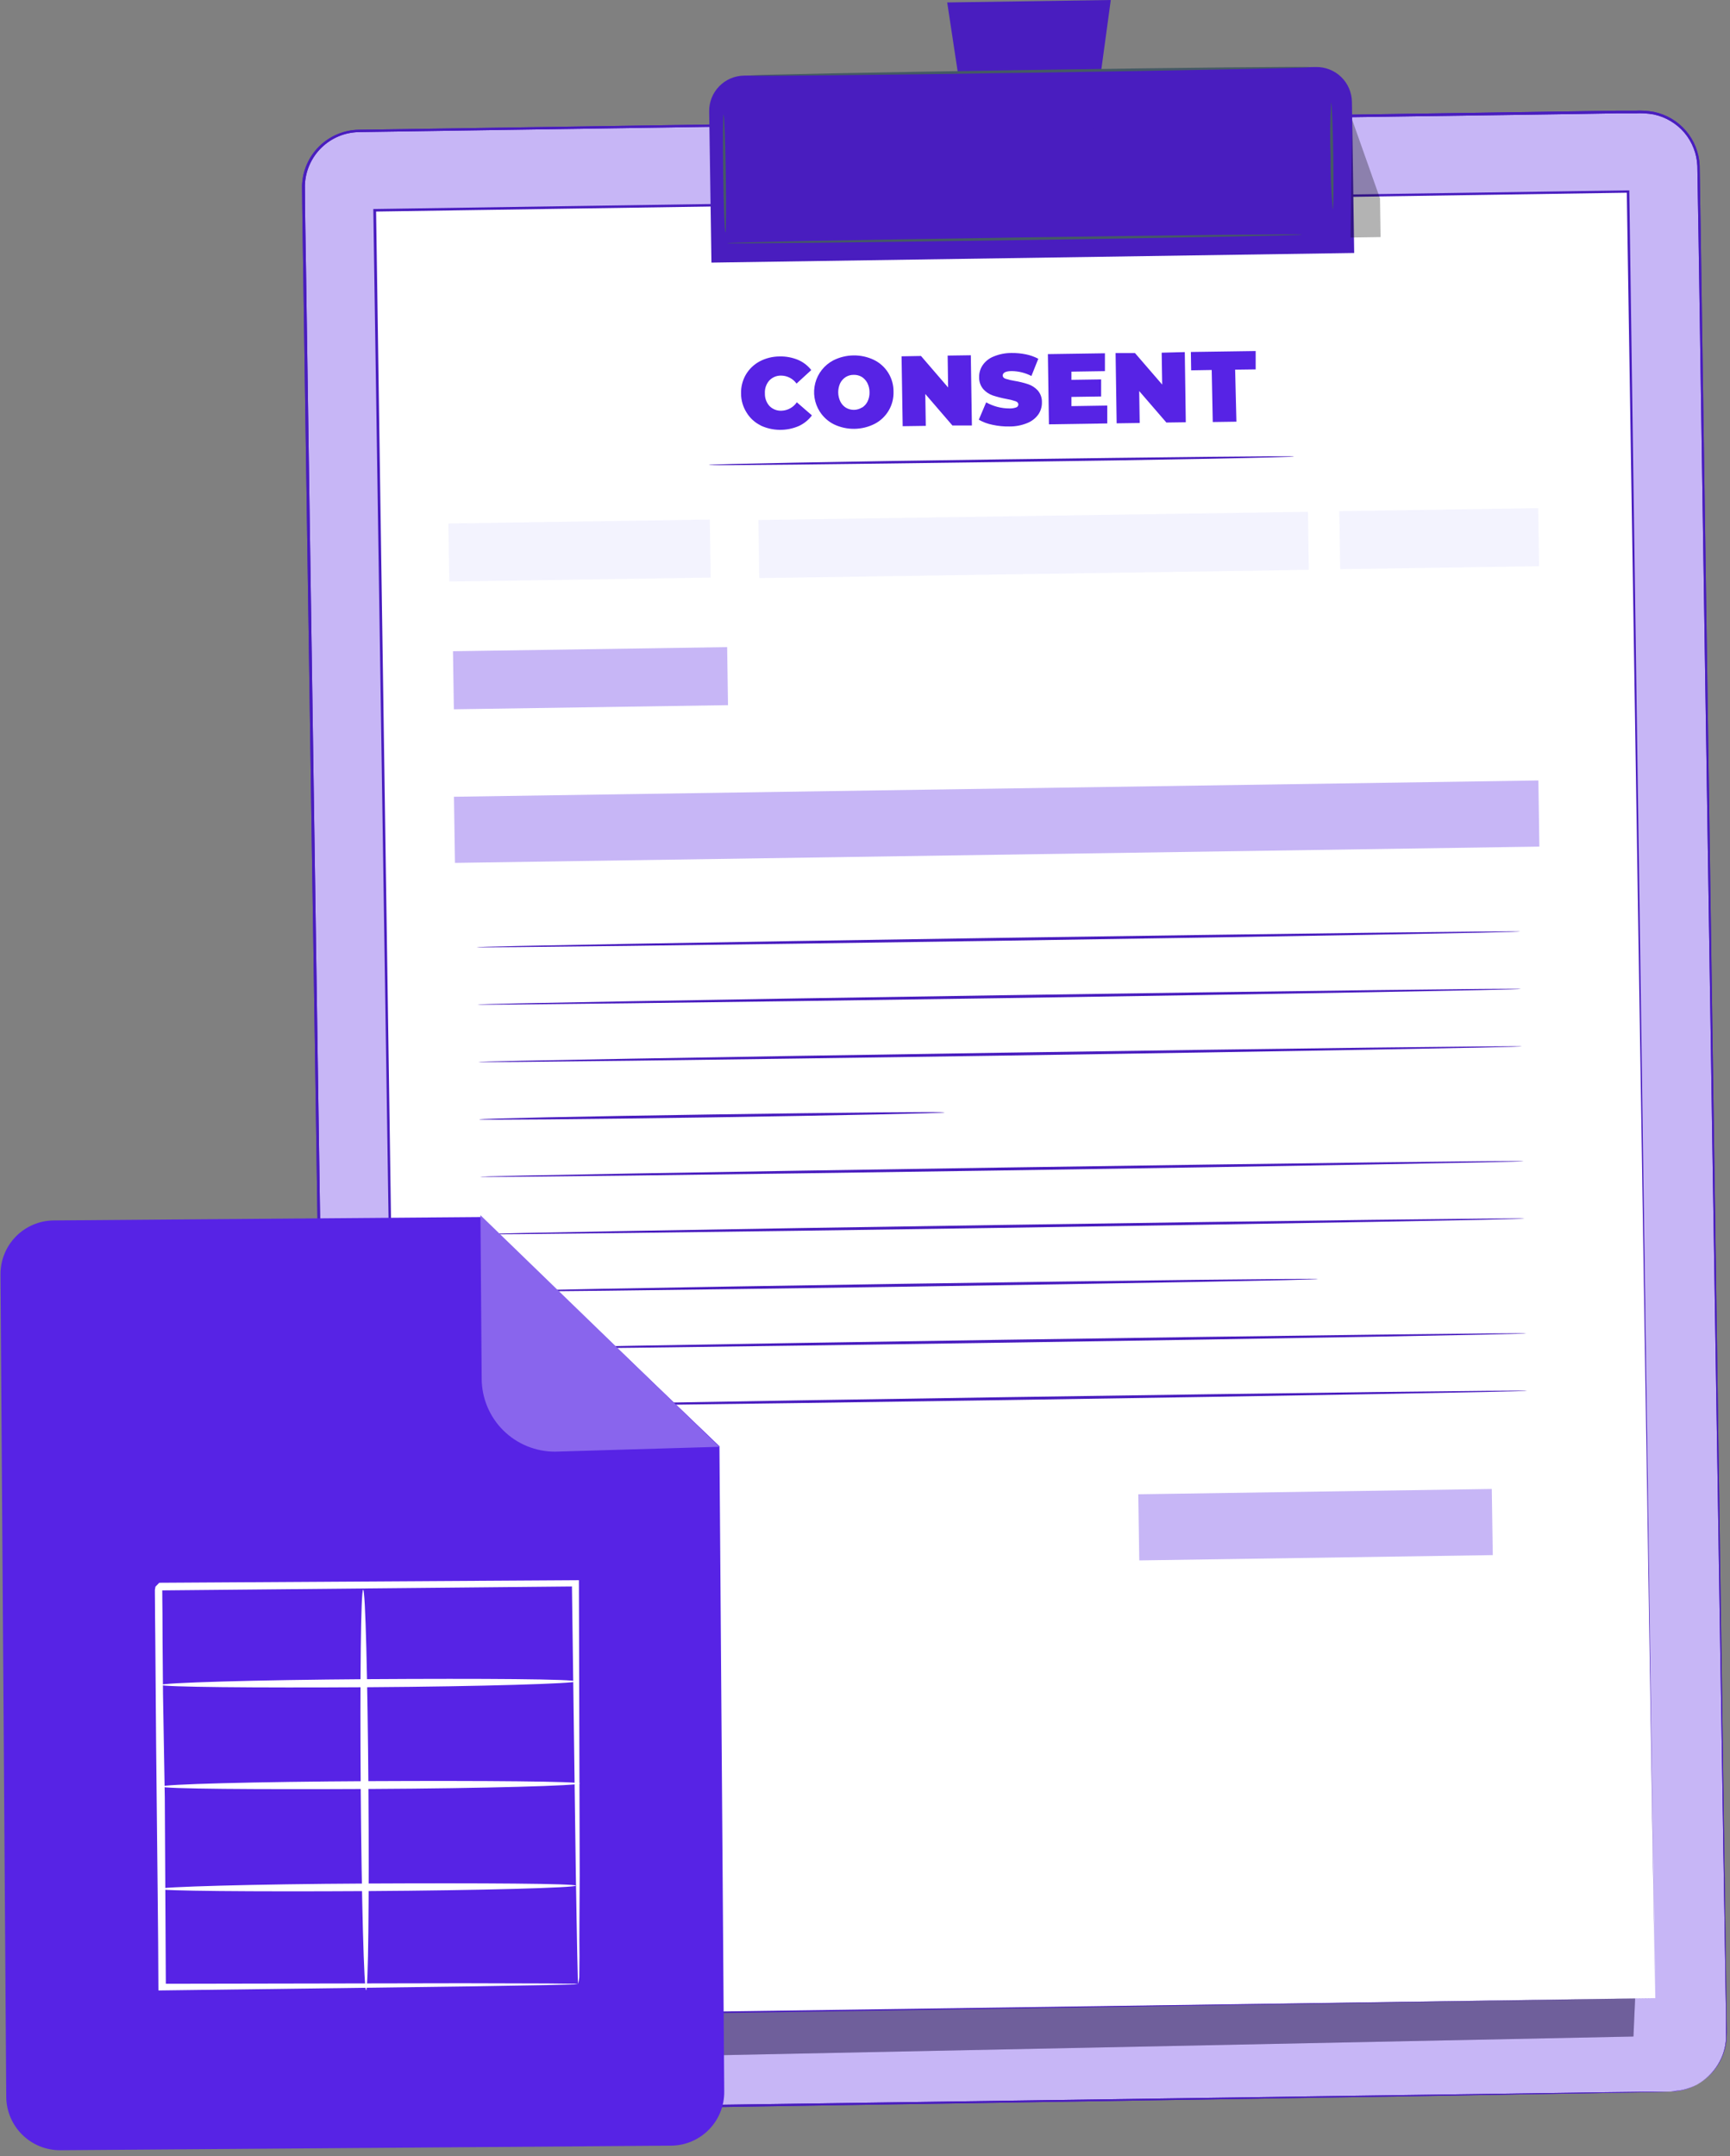 <svg width="126" height="157" viewBox="0 0 126 157" fill="none" xmlns="http://www.w3.org/2000/svg">
<rect x="0" y="0" width="126" height="157" fill="#808080" stroke="none"/>
<path d="M121.69 152.305L28.316 153.703C27.776 153.711 27.238 153.612 26.736 153.412C26.233 153.212 25.775 152.915 25.388 152.537C25.001 152.159 24.692 151.709 24.48 151.211C24.267 150.714 24.155 150.179 24.15 149.639L22.118 13.666C22.101 12.578 22.518 11.528 23.275 10.747C24.033 9.966 25.07 9.517 26.158 9.5L119.536 8.102C120.077 8.094 120.613 8.194 121.115 8.394C121.617 8.595 122.075 8.892 122.462 9.27C122.848 9.647 123.157 10.098 123.369 10.595C123.581 11.092 123.693 11.626 123.698 12.167L125.731 148.139C125.747 149.227 125.331 150.277 124.573 151.058C123.815 151.839 122.779 152.288 121.69 152.305Z" fill="#C7B6F6"/>
<path d="M121.691 152.306L122.004 152.282C122.314 152.249 122.621 152.185 122.918 152.09C123.403 151.923 123.853 151.67 124.247 151.343C124.794 150.884 125.213 150.294 125.467 149.627C125.616 149.227 125.7 148.806 125.715 148.379C125.715 147.932 125.715 147.457 125.715 146.961C125.698 145.966 125.681 144.882 125.662 143.709C125.625 141.352 125.581 138.628 125.532 135.58L124.719 83.665C124.552 72.691 124.369 60.704 124.17 47.819C124.073 41.372 123.972 34.714 123.869 27.845C123.818 24.414 123.765 20.934 123.711 17.403C123.681 15.639 123.651 13.862 123.621 12.074C123.582 11.19 123.252 10.345 122.682 9.668C122.104 8.99 121.318 8.522 120.447 8.334C120.007 8.256 119.56 8.229 119.114 8.253H117.748L115.004 8.298L109.472 8.379L98.18 8.538L74.971 8.887L26.158 9.619C25.128 9.631 24.142 10.04 23.406 10.761C22.67 11.482 22.241 12.459 22.207 13.489C22.207 15.553 22.264 17.634 22.289 19.695C22.348 23.825 22.409 27.926 22.471 31.999C22.593 40.145 22.713 48.163 22.829 56.054C23.065 71.825 23.288 87.039 23.504 101.53C23.719 116.02 23.91 129.792 24.114 142.681C24.135 144.29 24.158 145.888 24.183 147.473C24.183 148.262 24.183 149.054 24.227 149.83C24.268 150.601 24.532 151.342 24.988 151.964C25.437 152.581 26.051 153.059 26.76 153.342C27.112 153.478 27.481 153.567 27.857 153.607C28.227 153.635 28.613 153.607 28.995 153.607L33.523 153.542L50.729 153.29L102.652 152.554L116.764 152.359L120.422 152.314H121.674L120.422 152.342L116.764 152.408L102.652 152.647L50.741 153.46L33.54 153.724L29.008 153.794C28.63 153.794 28.247 153.814 27.853 153.794C27.463 153.754 27.081 153.662 26.715 153.521C25.978 153.226 25.339 152.73 24.87 152.09C24.391 151.446 24.109 150.676 24.057 149.875C24.028 149.062 24.028 148.298 24.012 147.505C23.988 145.926 23.963 144.33 23.939 142.717C23.744 129.828 23.532 116.057 23.317 101.566C23.102 87.076 22.87 71.862 22.63 56.09C22.511 48.205 22.39 40.187 22.268 32.036C22.206 27.971 22.145 23.87 22.085 19.732C22.057 17.663 22.012 15.598 22 13.513C22.035 12.432 22.486 11.407 23.258 10.649C24.03 9.893 25.065 9.462 26.146 9.448L74.959 8.721L98.18 8.351L109.436 8.184L114.968 8.103L117.707 8.062H119.073C119.533 8.036 119.994 8.065 120.447 8.147C121.357 8.332 122.179 8.814 122.784 9.517C123.389 10.221 123.742 11.106 123.788 12.033C123.818 13.822 123.846 15.599 123.873 17.366C123.925 20.889 123.976 24.371 124.028 27.812C124.131 34.674 124.228 41.33 124.321 47.782C124.512 60.667 124.686 72.674 124.845 83.633C125.162 105.55 125.414 123.288 125.593 135.547C125.633 138.612 125.67 141.335 125.703 143.677C125.719 144.855 125.734 145.939 125.747 146.928C125.747 147.428 125.772 147.9 125.747 148.355C125.73 148.785 125.644 149.209 125.491 149.611C125.275 150.189 124.933 150.71 124.488 151.137C124.043 151.565 123.508 151.886 122.922 152.078C122.626 152.174 122.319 152.236 122.008 152.261L121.691 152.306Z" fill="#491DBF"/>
<g opacity="0.3">
<path d="M33.796 150.037L118.968 148.297L119.699 131.827L116.939 121.938L32.816 136.375L33.796 150.037Z" fill="black"/>
</g>
<path d="M121.691 152.306L122.004 152.282C122.314 152.249 122.621 152.185 122.918 152.09C123.403 151.923 123.853 151.67 124.247 151.343C124.794 150.884 125.213 150.294 125.467 149.627C125.616 149.227 125.7 148.806 125.715 148.379C125.715 147.932 125.715 147.457 125.715 146.961C125.698 145.966 125.681 144.882 125.662 143.709C125.625 141.352 125.581 138.628 125.532 135.58L124.719 83.665C124.552 72.691 124.369 60.704 124.17 47.819C124.073 41.372 123.972 34.714 123.869 27.845C123.818 24.414 123.765 20.934 123.711 17.403C123.681 15.639 123.651 13.862 123.621 12.074C123.582 11.19 123.252 10.345 122.682 9.668C122.104 8.99 121.318 8.522 120.447 8.334C120.007 8.256 119.56 8.229 119.114 8.253H117.748L115.004 8.298L109.472 8.379L98.18 8.538L74.971 8.887L26.158 9.619C25.128 9.631 24.142 10.04 23.406 10.761C22.67 11.482 22.241 12.459 22.207 13.489C22.207 15.553 22.264 17.634 22.289 19.695C22.348 23.825 22.409 27.926 22.471 31.999C22.593 40.145 22.713 48.163 22.829 56.054C23.065 71.825 23.288 87.039 23.504 101.53C23.719 116.02 23.91 129.792 24.114 142.681C24.135 144.29 24.158 145.888 24.183 147.473C24.183 148.262 24.183 149.054 24.227 149.83C24.268 150.601 24.532 151.342 24.988 151.964C25.437 152.581 26.051 153.059 26.76 153.342C27.112 153.478 27.481 153.567 27.857 153.607C28.227 153.635 28.613 153.607 28.995 153.607L33.523 153.542L50.729 153.29L102.652 152.554L116.764 152.359L120.422 152.314H121.674L120.422 152.342L116.764 152.408L102.652 152.647L50.741 153.46L33.54 153.724L29.008 153.794C28.63 153.794 28.247 153.814 27.853 153.794C27.463 153.754 27.081 153.662 26.715 153.521C25.978 153.226 25.339 152.73 24.87 152.09C24.391 151.446 24.109 150.676 24.057 149.875C24.028 149.062 24.028 148.298 24.012 147.505C23.988 145.926 23.963 144.33 23.939 142.717C23.744 129.828 23.532 116.057 23.317 101.566C23.102 87.076 22.87 71.862 22.63 56.09C22.511 48.205 22.39 40.187 22.268 32.036C22.206 27.971 22.145 23.87 22.085 19.732C22.057 17.663 22.012 15.598 22 13.513C22.035 12.432 22.486 11.407 23.258 10.649C24.03 9.893 25.065 9.462 26.146 9.448L74.959 8.721L98.18 8.351L109.436 8.184L114.968 8.103L117.707 8.062H119.073C119.533 8.036 119.994 8.065 120.447 8.147C121.357 8.332 122.179 8.814 122.784 9.517C123.389 10.221 123.742 11.106 123.788 12.033C123.818 13.822 123.846 15.599 123.873 17.366C123.925 20.889 123.976 24.371 124.028 27.812C124.131 34.674 124.228 41.33 124.321 47.782C124.512 60.667 124.686 72.674 124.845 83.633C125.162 105.55 125.414 123.288 125.593 135.547C125.633 138.612 125.67 141.335 125.703 143.677C125.719 144.855 125.734 145.939 125.747 146.928C125.747 147.428 125.772 147.9 125.747 148.355C125.73 148.785 125.644 149.209 125.491 149.611C125.275 150.189 124.933 150.71 124.488 151.137C124.043 151.565 123.508 151.886 122.922 152.078C122.626 152.174 122.319 152.236 122.008 152.261L121.691 152.306Z" fill="#491DBF"/>
<g opacity="0.3">
<path d="M33.796 150.037L118.968 148.297L119.699 131.827L116.939 121.938L32.816 136.375L33.796 150.037Z" fill="#2C1273"/>
</g>
<path d="M118.586 13.936L27.287 15.307L29.262 146.87L120.561 145.5L118.586 13.936Z" fill="white"/>
<path d="M120.536 145.513C120.536 144.753 119.695 91.591 118.483 13.947L118.569 14.032L27.296 15.406L27.39 15.312C28.121 64.719 28.8 110.365 29.341 146.874L29.263 146.801L120.536 145.513L29.251 146.956H29.178V146.882C28.625 110.369 27.938 64.723 27.19 15.316V15.219H27.292L118.581 13.861H118.666V13.947C119.78 91.591 120.536 144.753 120.536 145.513Z" fill="#491DBF"/>
<path d="M52.96 47.122L32.992 47.422L33.056 51.649L53.023 51.349L52.96 47.122Z" fill="#C7B6F6"/>
<path d="M95.261 37.268L55.236 37.869L55.3 42.096L95.324 41.495L95.261 37.268Z" fill="#F3F3FE"/>
<path d="M51.698 37.833L32.657 38.119L32.721 42.346L51.762 42.06L51.698 37.833Z" fill="#F3F3FE"/>
<path d="M112.031 37.003L97.546 37.221L97.609 41.447L112.094 41.23L112.031 37.003Z" fill="#F3F3FE"/>
<path d="M108.65 108.424L82.903 108.811L82.976 113.627L108.723 113.24L108.65 108.424Z" fill="#C7B6F6"/>
<path d="M112.044 56.832L33.063 58.018L33.136 62.834L112.116 61.648L112.044 56.832Z" fill="#C7B6F6"/>
<path d="M110.724 67.832C110.724 67.889 93.709 68.193 72.719 68.506C51.729 68.819 34.706 69.027 34.706 68.97C34.706 68.913 51.721 68.608 72.715 68.295C93.709 67.982 110.724 67.775 110.724 67.832Z" fill="#491DBF"/>
<path d="M94.254 33.24C94.254 33.301 84.71 33.492 72.939 33.646C61.167 33.801 51.623 33.919 51.619 33.858C51.615 33.797 61.163 33.61 72.934 33.451C84.706 33.293 94.25 33.183 94.254 33.24Z" fill="#491DBF"/>
<path d="M110.781 72.011C110.781 72.072 93.762 72.373 72.776 72.686C51.79 72.999 34.772 73.206 34.772 73.15C34.772 73.093 51.782 72.788 72.78 72.475C93.779 72.162 110.781 71.954 110.781 72.011Z" fill="#491DBF"/>
<path d="M110.85 76.195C110.85 76.252 93.835 76.557 72.845 76.87C51.855 77.183 34.832 77.39 34.832 77.333C34.832 77.276 51.847 76.971 72.841 76.658C93.835 76.345 110.85 76.138 110.85 76.195Z" fill="#491DBF"/>
<path d="M68.801 81.002C68.801 81.063 61.212 81.222 51.852 81.364C42.49 81.506 34.898 81.567 34.894 81.51C34.889 81.454 42.482 81.291 51.847 81.153C61.212 81.015 68.797 80.945 68.801 81.002Z" fill="#491DBF"/>
<path d="M110.976 84.555C110.976 84.612 93.957 84.917 72.971 85.23C51.985 85.543 34.958 85.75 34.958 85.694C34.958 85.637 51.969 85.332 72.967 85.019C93.965 84.706 110.976 84.494 110.976 84.555Z" fill="#491DBF"/>
<path d="M111.036 88.734C111.036 88.795 94.022 89.096 73.032 89.409C52.041 89.722 35.019 89.929 35.019 89.872C35.019 89.815 52.033 89.51 73.028 89.197C94.022 88.884 111.036 88.677 111.036 88.734Z" fill="#491DBF"/>
<path d="M96.002 93.139C96.002 93.2 82.365 93.452 65.545 93.7C48.725 93.948 35.084 94.106 35.06 94.053C35.035 94.001 48.697 93.74 65.52 93.488C82.344 93.236 96.002 93.082 96.002 93.139Z" fill="#491DBF"/>
<path d="M111.163 97.095C111.163 97.156 94.149 97.457 73.159 97.77C52.168 98.083 35.145 98.29 35.145 98.234C35.145 98.177 52.16 97.872 73.154 97.559C94.149 97.246 111.163 97.038 111.163 97.095Z" fill="#491DBF"/>
<path d="M111.228 101.276C111.228 101.333 94.209 101.634 73.219 101.951C52.229 102.268 35.206 102.471 35.206 102.414C35.206 102.357 52.221 102.052 73.215 101.739C94.209 101.427 111.224 101.215 111.228 101.276Z" fill="#491DBF"/>
<path d="M54.181 5.506L95.852 4.881C96.534 4.871 97.192 5.132 97.682 5.607C98.172 6.082 98.453 6.733 98.463 7.415L98.628 18.421L51.816 19.123L51.651 8.118C51.641 7.436 51.901 6.778 52.376 6.289C52.85 5.799 53.499 5.518 54.181 5.506Z" fill="#491DBF"/>
<path d="M80.901 0L68.987 0.179L70.532 10.373L79.507 10.235L80.901 0Z" fill="#491DBF"/>
<path d="M95.421 4.891C95.421 4.948 86.287 5.127 75.02 5.297C63.752 5.468 54.619 5.558 54.619 5.501C54.619 5.444 63.748 5.269 75.02 5.094C86.291 4.919 95.416 4.838 95.421 4.891Z" fill="#455A64"/>
<path d="M52.831 16.918C52.778 16.918 52.705 14.999 52.668 12.63C52.632 10.26 52.656 8.35 52.701 8.35C52.745 8.35 52.831 10.268 52.863 12.638C52.896 15.008 52.884 16.918 52.831 16.918Z" fill="#455A64"/>
<path d="M97.067 15.263C96.947 13.97 96.894 12.671 96.909 11.373C96.857 10.073 96.871 8.772 96.949 7.475C97.002 7.475 97.075 9.218 97.108 11.369C97.14 13.519 97.12 15.263 97.067 15.263Z" fill="#455A64"/>
<path d="M94.836 17.083C94.836 17.136 85.462 17.323 73.898 17.489C62.334 17.656 52.957 17.762 52.957 17.705C52.957 17.648 62.306 17.469 73.894 17.298C85.483 17.127 94.836 17.03 94.836 17.083Z" fill="#455A64"/>
<g opacity="0.3">
<path d="M98.485 8.732L100.509 14.451L100.55 17.264L98.363 17.297L98.485 8.732Z" fill="black"/>
</g>
<path d="M55.412 30.984C54.985 30.778 54.627 30.453 54.38 30.049C54.117 29.638 53.976 29.16 53.973 28.671C53.957 28.186 54.077 27.706 54.319 27.285C54.558 26.877 54.906 26.542 55.322 26.318C55.771 26.081 56.27 25.957 56.778 25.956C57.234 25.944 57.688 26.027 58.111 26.2C58.495 26.362 58.831 26.619 59.086 26.948L58.013 27.932C57.885 27.753 57.716 27.607 57.52 27.506C57.324 27.405 57.108 27.352 56.887 27.35C56.727 27.347 56.566 27.377 56.418 27.439C56.27 27.502 56.136 27.595 56.026 27.712C55.802 27.97 55.688 28.306 55.709 28.647C55.698 28.988 55.821 29.321 56.05 29.574C56.165 29.688 56.302 29.776 56.454 29.834C56.605 29.891 56.767 29.916 56.928 29.907C57.148 29.899 57.362 29.839 57.554 29.732C57.746 29.626 57.911 29.475 58.034 29.293L59.135 30.248C58.887 30.581 58.56 30.847 58.184 31.021C57.743 31.212 57.267 31.307 56.786 31.301C56.305 31.295 55.832 31.187 55.396 30.984H55.412Z" fill="#5723E5"/>
<path d="M60.748 30.905C60.32 30.694 59.959 30.369 59.703 29.966C59.509 29.662 59.38 29.321 59.324 28.964C59.268 28.607 59.286 28.243 59.378 27.893C59.469 27.544 59.632 27.218 59.856 26.934C60.08 26.651 60.36 26.417 60.679 26.247C61.137 26.014 61.642 25.889 62.155 25.881C62.669 25.873 63.178 25.983 63.642 26.203C64.075 26.412 64.44 26.74 64.694 27.149C64.948 27.558 65.081 28.03 65.077 28.511C65.094 28.992 64.975 29.468 64.733 29.883C64.492 30.299 64.137 30.638 63.711 30.861C63.254 31.094 62.748 31.219 62.235 31.227C61.721 31.235 61.213 31.125 60.748 30.905ZM62.78 29.686C62.954 29.575 63.094 29.419 63.187 29.235C63.288 29.023 63.337 28.791 63.329 28.556C63.329 28.321 63.274 28.09 63.167 27.881C63.071 27.703 62.931 27.551 62.76 27.442C62.582 27.34 62.38 27.289 62.175 27.296C61.971 27.293 61.771 27.348 61.598 27.454C61.423 27.565 61.283 27.721 61.191 27.906C61.094 28.118 61.045 28.349 61.049 28.583C61.052 28.816 61.108 29.046 61.212 29.255C61.305 29.436 61.445 29.587 61.618 29.694C61.796 29.796 61.998 29.848 62.203 29.845C62.413 29.841 62.617 29.779 62.793 29.666L62.78 29.686Z" fill="#5723E5"/>
<path d="M70.707 25.869L70.785 30.983H69.366L67.391 28.69L67.427 31.011L65.744 31.035L65.663 25.946L67.078 25.922L69.053 28.215L69.02 25.893L70.707 25.869Z" fill="#5723E5"/>
<path d="M72.284 30.933C71.934 30.864 71.598 30.739 71.288 30.563L71.825 29.299C72.081 29.442 72.354 29.552 72.638 29.628C72.923 29.704 73.216 29.742 73.511 29.742C73.684 29.749 73.857 29.723 74.02 29.665C74.063 29.649 74.101 29.62 74.128 29.582C74.155 29.544 74.169 29.499 74.17 29.453C74.17 29.347 74.101 29.266 73.967 29.217C73.751 29.143 73.529 29.087 73.304 29.051C72.968 28.989 72.637 28.904 72.312 28.799C72.047 28.708 71.81 28.551 71.621 28.343C71.412 28.1 71.302 27.786 71.312 27.465C71.305 27.153 71.396 26.846 71.573 26.587C71.773 26.299 72.057 26.078 72.386 25.953C72.798 25.784 73.24 25.7 73.686 25.705C74.033 25.701 74.379 25.734 74.719 25.803C75.033 25.866 75.337 25.974 75.621 26.124L75.121 27.38C74.679 27.151 74.189 27.028 73.69 27.022C73.247 27.022 73.028 27.14 73.032 27.352C73.032 27.453 73.101 27.53 73.231 27.579C73.445 27.648 73.663 27.7 73.885 27.734C74.22 27.788 74.551 27.868 74.873 27.974C75.142 28.063 75.383 28.218 75.576 28.425C75.788 28.666 75.898 28.979 75.885 29.299C75.892 29.609 75.803 29.915 75.629 30.172C75.425 30.458 75.143 30.678 74.816 30.807C74.404 30.976 73.961 31.06 73.516 31.055C73.102 31.063 72.688 31.022 72.284 30.933Z" fill="#5723E5"/>
<path d="M80.645 29.533V30.834L76.397 30.899L76.32 25.786L80.474 25.725V27.025L78.036 27.062V27.659L80.198 27.627V28.871L78.036 28.903V29.574L80.645 29.533Z" fill="#5723E5"/>
<path d="M86.291 25.639L86.364 30.748L84.95 30.768L82.97 28.476L83.007 30.801L81.328 30.825L81.251 25.712H82.665L84.645 28.004L84.608 25.683L86.291 25.639Z" fill="#5723E5"/>
<path d="M88.251 26.942L86.755 26.967L86.734 25.63L91.454 25.561V26.898L89.958 26.918L90.051 30.706L88.328 30.731L88.251 26.942Z" fill="#5723E5"/>
<path d="M48.868 156.243L4.394 156.576C3.357 156.582 2.359 156.176 1.621 155.447C0.883 154.719 0.463 153.728 0.455 152.69L0.036 92.811C0.032 92.297 0.129 91.788 0.321 91.312C0.514 90.836 0.798 90.403 1.158 90.037C1.518 89.671 1.947 89.38 2.419 89.18C2.892 88.979 3.4 88.874 3.913 88.87L34.994 88.623L52.399 105.312L52.748 152.286C52.755 152.802 52.661 153.313 52.469 153.792C52.278 154.27 51.994 154.706 51.633 155.074C51.272 155.442 50.842 155.735 50.367 155.935C49.893 156.136 49.383 156.241 48.868 156.243Z" fill="#5723E5"/>
<path d="M34.993 88.494L35.082 100.401C35.085 101.102 35.226 101.794 35.497 102.44C35.767 103.086 36.163 103.672 36.661 104.164C37.158 104.657 37.748 105.047 38.397 105.311C39.045 105.575 39.739 105.709 40.44 105.705L52.398 105.354L34.993 88.494Z" fill="#5723E5"/>
<path d="M42.112 144.466C42.087 144.278 42.076 144.088 42.08 143.899C42.072 143.507 42.056 142.985 42.043 142.32C42.017 140.905 41.977 138.91 41.937 136.355L41.653 115.279L41.893 115.522L11.585 115.812C11.523 115.867 12.108 115.269 11.862 115.527L11.852 115.576L11.841 115.633L11.817 115.755L11.819 116.002L11.822 116.504L11.832 117.491C11.836 118.154 11.833 118.816 11.84 119.471C11.853 120.782 11.862 122.074 11.872 123.359L12.003 130.918C12.03 135.815 12.053 140.439 12.079 144.699L11.83 144.455L33.681 144.416L39.877 144.433L41.521 144.451C41.718 144.447 41.915 144.455 42.111 144.474C41.934 144.496 41.756 144.506 41.578 144.505L39.974 144.545L33.838 144.651L11.785 144.939L11.539 144.941L11.536 144.694C11.525 140.446 11.454 135.812 11.41 130.911C11.382 128.468 11.36 125.95 11.341 123.381C11.331 122.097 11.318 120.829 11.311 119.486L11.292 117.512L11.285 116.517L11.28 116.023L11.28 115.768L11.302 115.654L11.323 115.548C11.07 115.795 11.655 115.197 11.602 115.254L41.923 115.069L42.162 115.065L42.164 115.312L42.221 136.555C42.211 139.101 42.185 141.041 42.205 142.446C42.197 143.09 42.19 143.598 42.191 143.98C42.174 144.143 42.148 144.306 42.112 144.466Z" fill="white"/>
<path d="M26.666 144.927C26.511 144.897 26.332 138.398 26.273 130.344C26.214 122.29 26.283 115.781 26.448 115.763C26.613 115.744 26.776 122.282 26.834 130.344C26.891 138.407 26.82 144.924 26.666 144.927Z" fill="white"/>
<path d="M41.943 137.311C41.913 137.459 35.08 137.656 26.722 137.707C18.364 137.757 11.514 137.696 11.543 137.549C11.572 137.402 18.364 137.196 26.763 137.154C35.162 137.112 41.939 137.158 41.943 137.311Z" fill="white"/>
<path d="M42.23 129.871C42.2 130.027 35.417 130.226 27.018 130.268C18.619 130.31 11.8 130.264 11.765 130.096C11.73 129.928 18.578 129.741 26.977 129.699C35.376 129.657 42.226 129.718 42.23 129.871Z" fill="white"/>
<path d="M41.945 122.442C41.916 122.59 35.181 122.807 26.839 122.86C18.497 122.913 11.734 122.845 11.738 122.693C11.743 122.541 18.502 122.328 26.836 122.273C35.17 122.219 41.946 122.264 41.945 122.442Z" fill="white"/>
<g opacity="0.3">
<path d="M34.993 88.494L35.082 100.401C35.085 101.102 35.226 101.794 35.497 102.44C35.767 103.086 36.163 103.672 36.661 104.164C37.158 104.657 37.748 105.047 38.397 105.311C39.045 105.575 39.739 105.709 40.44 105.705L52.398 105.354L34.993 88.494Z" fill="white"/>
</g>
</svg>
